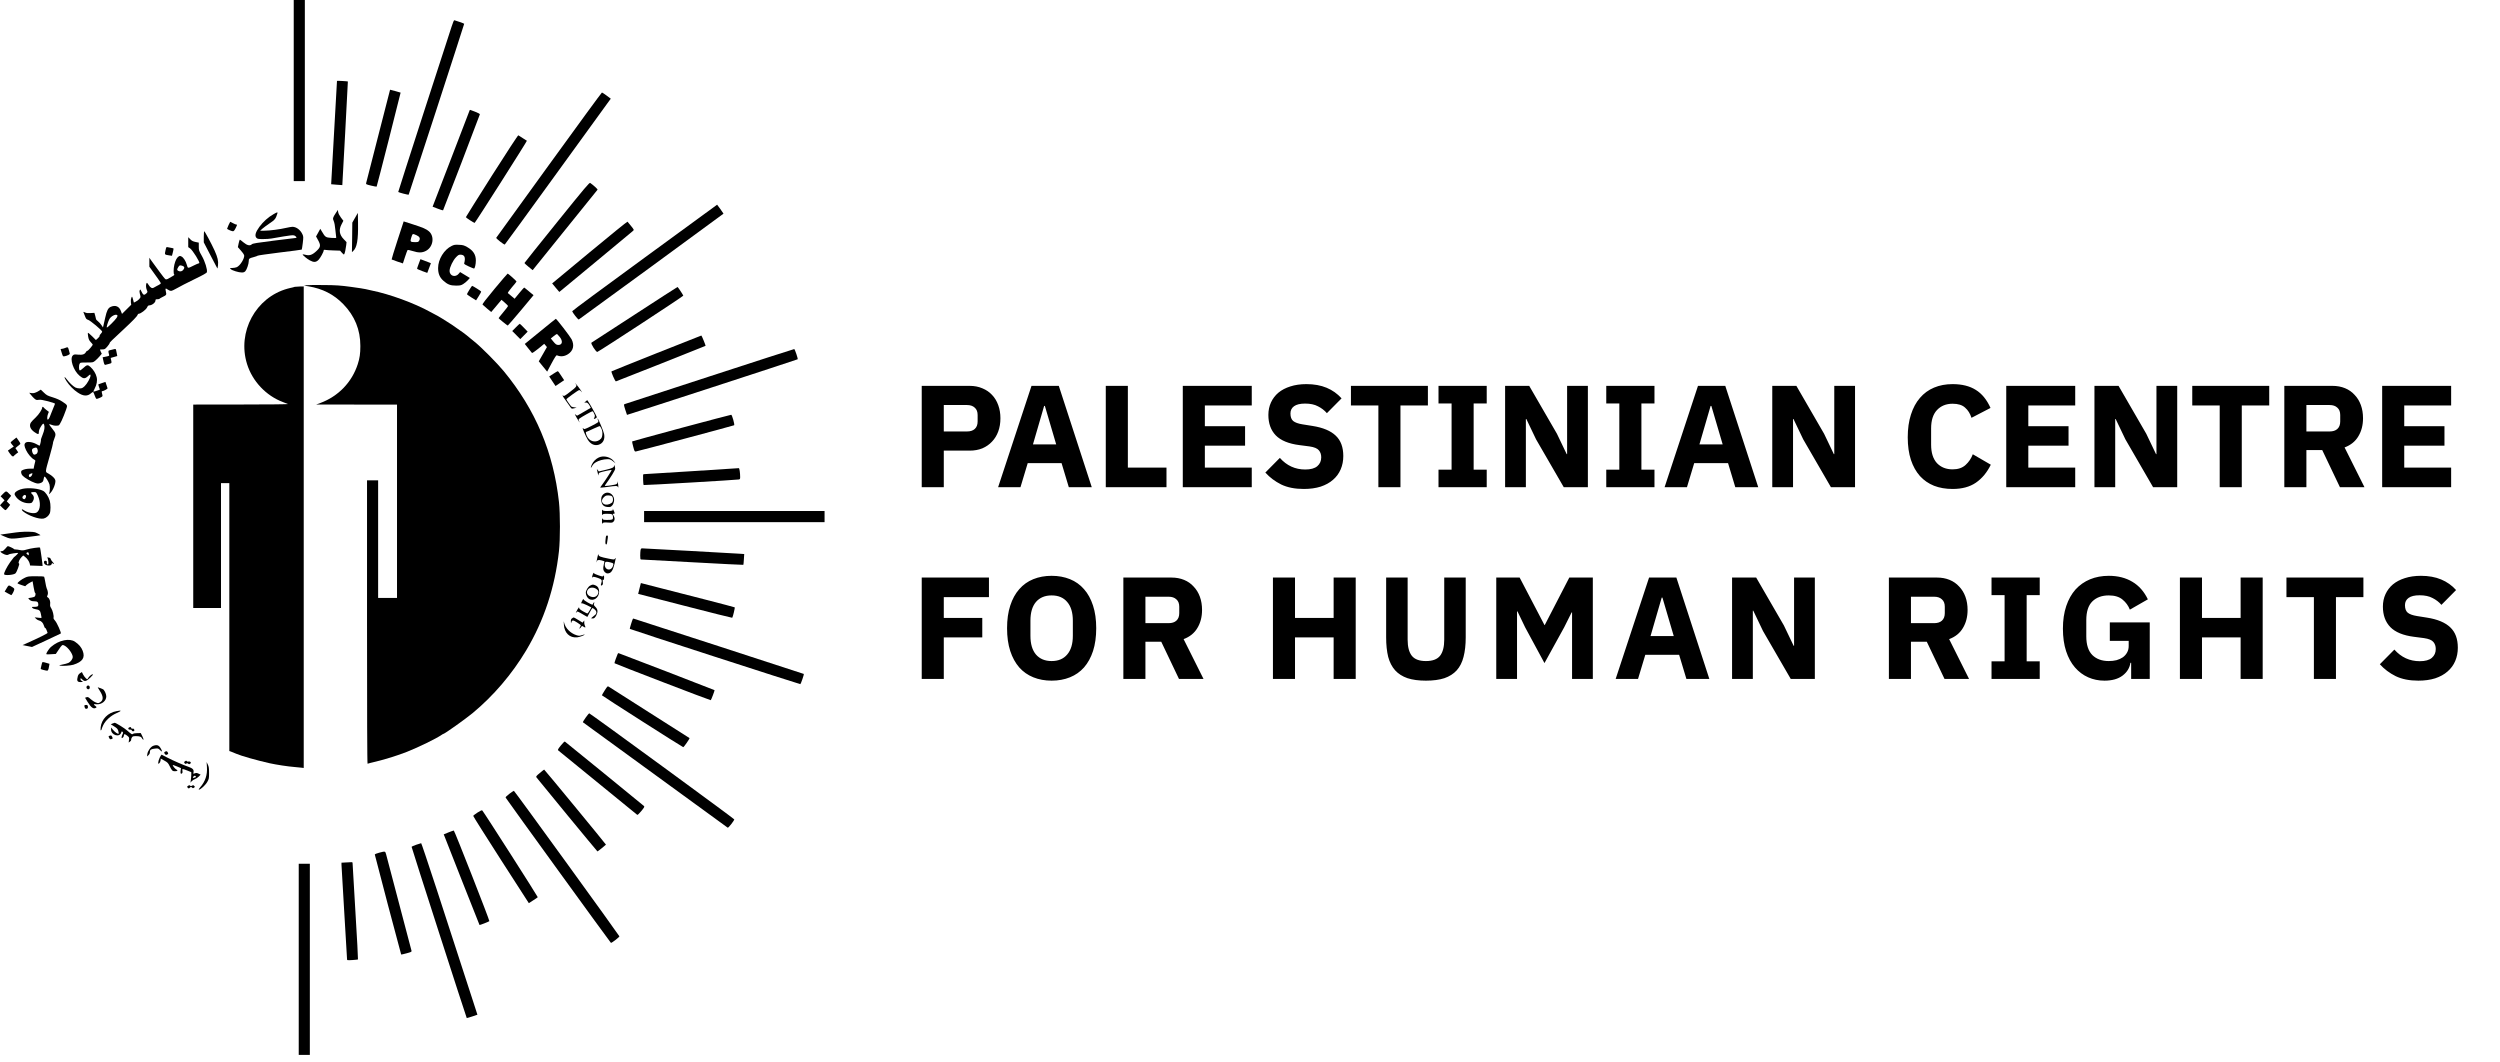 <svg width="313" height="133" viewBox="0 0 313 133" fill="none" xmlns="http://www.w3.org/2000/svg">
<path d="M36.775 11.338V22.675H37.471H38.166V11.338V5.32037e-05H37.471H36.775V11.338Z" fill="black"/>
<path d="M56.553 3.293C56.414 3.726 54.843 8.568 53.063 14.044C51.291 19.528 49.845 24.021 49.859 24.035C49.942 24.112 51.124 24.419 51.166 24.37C51.207 24.321 58.117 3.063 58.117 2.979C58.117 2.958 57.86 2.853 57.547 2.749C57.228 2.644 56.936 2.546 56.887 2.533C56.838 2.512 56.713 2.791 56.553 3.293Z" fill="black"/>
<path d="M42.191 10.124C42.177 10.159 41.454 23.052 41.461 23.066C41.468 23.073 41.781 23.101 42.163 23.128L42.858 23.177L43.213 16.696C43.407 13.138 43.56 10.214 43.553 10.2C43.532 10.172 42.198 10.096 42.191 10.124Z" fill="black"/>
<path d="M47.356 17.003C46.543 20.184 45.861 22.849 45.84 22.926C45.806 23.066 45.854 23.094 46.466 23.24C46.828 23.324 47.14 23.387 47.154 23.366C47.196 23.317 50.178 11.617 50.157 11.596C50.144 11.582 49.845 11.498 49.483 11.4C49.129 11.31 48.837 11.233 48.837 11.233C48.83 11.233 48.169 13.828 47.356 17.003Z" fill="black"/>
<path d="M68.74 20.631C65.132 25.612 62.156 29.722 62.128 29.77C62.08 29.854 63.095 30.65 63.199 30.615C63.227 30.601 66.028 26.764 69.414 22.082C72.806 17.401 75.782 13.298 76.025 12.963L76.47 12.356L75.949 11.966C75.664 11.756 75.4 11.582 75.365 11.582C75.323 11.582 72.341 15.656 68.74 20.631Z" fill="black"/>
<path d="M58.792 13.828C58.771 13.877 57.791 16.445 56.602 19.535C55.42 22.626 54.384 25.312 54.301 25.515L54.162 25.877L54.794 26.122C55.149 26.261 55.455 26.352 55.476 26.324C55.524 26.268 60.043 14.477 60.078 14.317C60.092 14.261 59.862 14.135 59.487 13.989C58.771 13.71 58.84 13.724 58.792 13.828Z" fill="black"/>
<path d="M61.572 22.012C59.786 24.831 58.326 27.161 58.326 27.189C58.326 27.252 59.327 27.908 59.424 27.908C59.494 27.908 66.008 17.659 65.966 17.624C65.938 17.603 65.021 17.017 64.895 16.94C64.854 16.912 63.443 19.068 61.572 22.012Z" fill="black"/>
<path d="M69.72 27.852C67.489 30.615 65.66 32.903 65.66 32.931C65.66 32.959 65.89 33.175 66.175 33.406L66.689 33.824L67.009 33.426C67.35 33.015 74.719 23.882 74.809 23.756C74.858 23.694 74.378 23.254 73.898 22.905C73.794 22.828 73.293 23.422 69.72 27.852Z" fill="black"/>
<path d="M80.711 32.254C75.719 35.896 71.639 38.91 71.645 38.959C71.659 39.127 72.382 40.047 72.466 39.999C72.695 39.859 90.582 26.777 90.582 26.75C90.582 26.729 90.402 26.47 90.186 26.17L89.783 25.626L80.711 32.254Z" fill="black"/>
<path d="M42.038 26.68C41.656 27.259 41.635 27.349 41.788 27.691C41.871 27.88 41.947 28.298 41.989 28.801C42.031 29.254 42.08 29.666 42.093 29.722C42.121 29.812 42.038 29.819 41.489 29.784C40.773 29.736 40.717 29.694 40.3 28.982L40.098 28.647L39.834 29.129L39.57 29.603L39.772 29.973C40.196 30.719 40.168 30.922 39.605 31.445C39.069 31.94 38.729 32.045 38.173 31.884C38.041 31.85 37.915 31.836 37.895 31.85C37.839 31.912 38.423 32.401 38.784 32.596C39.285 32.868 39.556 32.854 39.876 32.54C40.112 32.296 40.529 31.536 40.529 31.34C40.529 31.27 40.585 31.256 40.724 31.285C40.828 31.312 41.287 31.34 41.746 31.354L42.58 31.382L42.809 31.647C42.997 31.863 43.053 31.898 43.102 31.815C43.178 31.689 43.282 31.215 43.345 30.698L43.386 30.315L43.046 29.959C42.483 29.387 42.392 28.78 42.768 28.075L42.99 27.642L42.684 27.238C42.49 26.973 42.365 26.729 42.337 26.554L42.302 26.282L42.038 26.68Z" fill="black"/>
<path d="M34.273 26.798C33.598 27.175 32.952 27.754 32.479 28.396C31.979 29.08 31.86 29.533 32.118 29.791C32.236 29.91 32.347 29.931 32.931 29.931C33.299 29.931 33.779 29.903 33.988 29.861C36.588 29.408 36.727 29.394 36.942 29.533C37.137 29.666 37.179 29.791 37.039 29.791C36.991 29.798 35.76 29.945 34.3 30.126C32.187 30.391 31.631 30.482 31.534 30.58C31.304 30.81 30.943 30.733 30.484 30.349C30.255 30.154 30.053 30.001 30.025 30.001C30.004 30.001 29.935 30.21 29.879 30.468L29.782 30.943L30.15 31.361C30.359 31.584 30.54 31.85 30.567 31.94C30.658 32.324 30.046 33.308 29.615 33.461C29.483 33.51 29.233 33.552 29.059 33.552C28.753 33.559 28.753 33.559 28.885 33.691C29.066 33.866 29.886 34.117 30.268 34.117C30.491 34.117 30.602 34.075 30.72 33.95C30.894 33.761 31.144 33.036 31.144 32.701C31.144 32.38 31.193 32.338 31.735 32.198C32.006 32.129 32.243 32.038 32.264 32.01C32.285 31.975 33.529 31.801 35.023 31.612C36.525 31.431 37.763 31.27 37.776 31.25C37.797 31.229 37.853 30.859 37.908 30.426C37.992 29.694 37.992 29.624 37.874 29.352C37.623 28.787 37.102 28.396 36.608 28.396C36.49 28.396 36.143 28.459 35.83 28.529C35.079 28.71 33.737 28.884 33.091 28.884H32.569L32.848 28.633C33.001 28.501 33.411 28.194 33.765 27.956C34.419 27.524 34.53 27.377 34.725 26.735C34.78 26.533 34.731 26.54 34.273 26.798Z" fill="black"/>
<path d="M44.673 26.882C44.596 27.008 44.443 27.28 44.325 27.489L44.109 27.873L44.089 29.722L44.061 31.57L44.207 31.438C44.693 30.998 44.86 30.056 44.825 27.929L44.805 26.659L44.673 26.882Z" fill="black"/>
<path d="M49.768 30.084C49.344 31.389 49.011 32.471 49.031 32.484C49.045 32.498 49.372 32.617 49.754 32.75L50.443 32.98L50.707 32.17C50.853 31.724 50.999 31.333 51.027 31.305C51.054 31.27 51.333 31.326 51.645 31.424C52.403 31.668 52.848 31.661 53.328 31.41C54.231 30.936 54.44 29.61 53.71 28.968C53.376 28.675 52.98 28.501 51.694 28.089L50.54 27.719L49.768 30.084ZM52.146 29.45C52.535 29.624 52.646 29.84 52.48 30.133C52.382 30.301 52.334 30.315 51.944 30.315C51.381 30.315 51.326 30.252 51.478 29.777C51.666 29.212 51.631 29.226 52.146 29.45Z" fill="black"/>
<path d="M73.822 31.591L69.129 35.484L69.574 36.022L70.026 36.552L70.555 36.119C70.847 35.875 72.897 34.18 75.115 32.345C77.333 30.51 79.203 28.954 79.272 28.891C79.39 28.773 79.376 28.752 79.001 28.284C78.785 28.019 78.591 27.782 78.563 27.754C78.535 27.726 76.401 29.45 73.822 31.591Z" fill="black"/>
<path d="M28.614 28.18C28.517 28.403 28.433 28.612 28.433 28.633C28.433 28.703 29.003 28.954 29.163 28.954C29.267 28.954 29.358 28.849 29.497 28.57C29.712 28.124 29.712 28.117 29.587 28.117C29.538 28.117 29.351 28.04 29.17 27.942C28.989 27.845 28.836 27.768 28.822 27.768C28.808 27.768 28.718 27.95 28.614 28.18Z" fill="black"/>
<path d="M25.513 29.645V30.343L26.354 31.968C26.82 32.861 27.209 33.608 27.216 33.615C27.23 33.629 27.265 33.454 27.293 33.231C27.355 32.687 27.258 32.24 26.869 31.375C26.466 30.496 25.645 28.954 25.569 28.954C25.541 28.954 25.513 29.268 25.513 29.645Z" fill="black"/>
<path d="M23.567 30.315V30.943L23.803 31.103C24.116 31.319 25.075 32.854 24.943 32.938C24.895 32.973 24.832 33.001 24.797 33.001C24.769 33.001 24.526 33.105 24.262 33.238C23.49 33.622 23.525 33.629 23.393 33.161C23.254 32.673 22.969 32.233 22.712 32.108C22.545 32.024 22.489 32.031 22.35 32.122C22.135 32.261 21.947 32.638 21.829 33.14C21.711 33.643 21.704 34.34 21.822 34.382C21.898 34.41 21.718 34.529 21.002 34.926C20.89 34.982 20.793 34.996 20.716 34.954C20.647 34.919 20.32 34.508 19.98 34.04C19.639 33.573 19.277 33.078 19.173 32.938C19.069 32.798 18.916 32.589 18.84 32.478L18.7 32.268V32.826V33.392L19.18 34.061C20.244 35.54 20.195 35.457 20.049 35.568C19.973 35.624 19.792 35.729 19.639 35.799C19.486 35.875 19.312 35.973 19.25 36.015C19.055 36.147 18.819 36.022 18.61 35.673C18.45 35.415 18.395 35.366 18.346 35.45C18.249 35.638 18.262 36.022 18.381 36.301C18.492 36.559 18.492 36.566 18.325 36.733C18.061 36.999 17.922 36.95 17.734 36.545C17.574 36.21 17.56 36.196 17.498 36.336C17.449 36.44 17.456 36.58 17.505 36.761C17.553 36.908 17.588 37.089 17.588 37.166C17.588 37.327 17.303 37.613 16.983 37.773L16.761 37.885L16.684 37.592C16.552 37.082 16.538 37.061 16.441 37.292C16.386 37.417 16.365 37.633 16.386 37.829L16.427 38.157L15.85 38.729L15.273 39.301L15.134 38.938C14.926 38.359 14.46 38.164 13.883 38.408C13.535 38.554 13.375 38.868 13.174 39.775C13.076 40.215 12.972 40.661 12.944 40.78L12.889 40.989L12.694 40.696C12.583 40.536 12.395 40.32 12.263 40.222C12.131 40.124 12.027 40.006 12.027 39.971C12.027 39.929 11.978 39.733 11.922 39.531L11.818 39.168L11.338 39.196C10.991 39.217 10.789 39.196 10.636 39.113C10.428 39.015 10.421 39.015 10.463 39.127C10.49 39.189 10.574 39.413 10.65 39.608C10.768 39.915 10.831 39.985 11.026 40.041C11.297 40.117 12.791 41.366 12.791 41.52C12.791 41.575 12.715 41.701 12.618 41.792C12.52 41.882 12.458 42.001 12.472 42.043C12.492 42.092 12.395 42.231 12.256 42.35L12.006 42.573L11.533 42.099C11.269 41.841 11.033 41.645 11.012 41.673C10.984 41.701 10.998 41.917 11.04 42.154C11.102 42.489 11.172 42.636 11.366 42.838C11.498 42.978 11.61 43.11 11.61 43.145C11.61 43.25 11.012 43.948 10.942 43.92C10.9 43.906 10.824 43.968 10.775 44.052C10.616 44.359 10.344 44.457 9.774 44.401C9.309 44.359 9.253 44.366 9.114 44.506C8.697 44.924 9.197 46.417 9.976 47.059C10.421 47.429 10.629 47.443 10.97 47.136C11.29 46.843 11.332 46.829 11.332 47.031C11.332 47.297 10.9 48.064 10.595 48.35C10.33 48.594 10.247 48.629 9.976 48.629C9.802 48.629 9.559 48.58 9.441 48.517C9.149 48.364 8.669 47.91 8.363 47.492C8.022 47.024 7.981 47.206 8.314 47.708C8.683 48.266 9.204 48.803 9.74 49.152C10.435 49.62 10.97 49.641 11.422 49.215C11.533 49.111 11.644 49.062 11.672 49.09C11.707 49.124 11.79 49.32 11.86 49.529C11.929 49.731 12.027 49.92 12.075 49.934C12.117 49.955 12.319 49.892 12.513 49.801C12.812 49.662 12.861 49.62 12.826 49.48C12.805 49.397 12.771 49.25 12.75 49.152C12.722 49.041 12.736 48.978 12.784 48.978C12.958 48.978 13.493 48.685 13.466 48.608C13.452 48.559 13.382 48.364 13.32 48.169L13.201 47.813L12.771 47.959C12.534 48.043 12.326 48.113 12.312 48.12C12.298 48.127 12.339 48.28 12.395 48.455L12.506 48.776L12.284 48.866C12.013 48.978 11.679 49.062 11.679 49.02C11.679 48.999 11.756 48.838 11.846 48.664C12.11 48.169 12.207 47.652 12.103 47.22C12.006 46.78 11.7 46.285 11.325 45.943C10.984 45.636 10.88 45.657 10.407 46.096C10.226 46.264 10.038 46.397 9.99 46.376C9.872 46.341 9.851 45.769 9.962 45.559C10.045 45.392 10.066 45.385 10.845 45.385C11.644 45.385 11.644 45.385 11.922 45.162C12.075 45.036 12.326 44.785 12.472 44.61L12.743 44.289L12.624 44.052C12.562 43.92 12.513 43.794 12.513 43.78C12.513 43.759 12.652 43.745 12.819 43.745C13.104 43.745 13.153 43.717 13.431 43.396C13.598 43.201 13.73 43.006 13.73 42.95C13.73 42.866 14.001 42.601 15.537 41.178C16.601 40.187 17.178 39.594 17.213 39.441C17.241 39.35 17.31 39.28 17.38 39.28C17.609 39.28 18.283 38.771 18.409 38.499C18.492 38.31 18.568 38.233 18.686 38.233C19.02 38.233 19.465 37.885 19.465 37.627C19.465 37.487 19.5 37.466 19.701 37.466C19.834 37.466 19.959 37.438 19.98 37.403C20 37.368 20.153 37.278 20.313 37.201C20.835 36.95 20.863 36.915 20.779 36.566C20.675 36.092 20.709 36.036 20.988 36.245C21.12 36.343 21.307 36.419 21.405 36.419C21.509 36.419 21.836 36.273 22.149 36.085C22.454 35.903 23.421 35.408 24.283 34.989C25.465 34.417 25.868 34.187 25.903 34.075C25.986 33.768 25.666 32.729 25.27 32.038C24.908 31.396 24.888 31.34 24.888 30.873V30.378L24.477 30.294C24.158 30.224 24.012 30.154 23.817 29.952L23.567 29.694V30.315ZM22.99 33.357C23.115 33.468 23.101 33.58 22.934 33.796C22.781 33.992 22.545 34.033 22.308 33.908C22.142 33.81 22.142 33.733 22.322 33.44C22.454 33.224 22.503 33.203 22.684 33.238C22.802 33.259 22.934 33.315 22.99 33.357ZM14.703 39.489C14.731 39.531 14.682 39.664 14.606 39.789C14.411 40.096 13.431 41.066 13.375 41.003C13.32 40.947 13.493 40.355 13.681 39.978C13.883 39.573 14.557 39.245 14.703 39.489Z" fill="black"/>
<path d="M56.553 30.789C55.601 31.243 54.85 32.464 54.85 33.559C54.85 34.25 55.045 34.724 55.483 35.122C56.032 35.617 56.38 35.757 57.075 35.757C57.589 35.757 57.707 35.736 57.985 35.568C58.159 35.464 58.423 35.247 58.562 35.094L58.827 34.801L58.215 34.431L57.603 34.061L57.464 34.236C57.026 34.801 56.261 34.564 56.289 33.873C56.303 33.454 56.713 32.603 57.089 32.212C57.332 31.954 57.443 31.884 57.624 31.884C58.173 31.884 58.319 32.219 58.111 32.987C58.09 33.05 58.291 33.182 58.674 33.35C59 33.496 59.299 33.622 59.341 33.622C59.452 33.629 59.577 33.084 59.577 32.603C59.57 31.863 59.244 31.361 58.472 30.922C58.076 30.705 57.951 30.671 57.464 30.65C56.984 30.622 56.852 30.643 56.553 30.789Z" fill="black"/>
<path d="M20.73 31.305C20.605 31.926 20.55 31.87 21.28 31.989L21.53 32.024L21.641 31.591C21.704 31.354 21.738 31.138 21.725 31.11C21.704 31.089 21.558 31.047 21.398 31.026C21.231 30.998 21.036 30.963 20.96 30.943C20.835 30.901 20.807 30.95 20.73 31.305Z" fill="black"/>
<path d="M52.417 33.043C52.292 33.364 52.201 33.65 52.222 33.664C52.264 33.712 53.48 34.187 53.494 34.166C53.515 34.145 53.946 32.994 53.946 32.966C53.946 32.952 53.863 32.91 53.759 32.875C53.647 32.833 53.355 32.722 53.105 32.624L52.639 32.45L52.417 33.043Z" fill="black"/>
<path d="M61.927 36.154C60.794 37.522 60.37 38.073 60.418 38.136C60.453 38.178 60.717 38.408 60.995 38.645L61.503 39.064L62.149 38.296L62.789 37.536L63.199 37.892C63.422 38.087 63.609 38.275 63.609 38.31C63.609 38.352 63.345 38.701 63.018 39.085C62.691 39.475 62.427 39.81 62.427 39.831C62.434 39.887 63.512 40.759 63.574 40.759C63.602 40.759 64.339 39.901 65.215 38.861L66.8 36.957L66.23 36.482C65.917 36.217 65.646 36.001 65.625 36.001C65.604 36.001 65.326 36.315 65.007 36.699L64.43 37.403L64.04 37.075C63.818 36.894 63.616 36.719 63.581 36.692C63.547 36.664 63.776 36.343 64.082 35.98C64.395 35.624 64.652 35.296 64.666 35.254C64.687 35.191 63.644 34.257 63.554 34.257C63.526 34.257 62.796 35.115 61.927 36.154Z" fill="black"/>
<path d="M38.374 35.708L38.061 35.757L38.617 35.847C40.39 36.141 41.781 36.852 42.976 38.073C44.415 39.559 45.117 41.276 45.117 43.32C45.117 44.282 45.034 44.841 44.791 45.594C44.061 47.855 42.364 49.613 40.119 50.45L39.591 50.645L44.652 50.652H49.706V62.757V74.862H48.524H47.342V67.502V60.141H46.647H45.952V77.904C45.952 89.277 45.972 95.647 46.021 95.619C46.056 95.598 46.536 95.472 47.078 95.347C48.322 95.046 49.74 94.6 50.957 94.126C52.431 93.539 54.621 92.472 55.281 92.011C55.378 91.942 55.483 91.886 55.504 91.886C55.656 91.886 58.242 90.044 59.16 89.29C61.788 87.114 64.103 84.4 65.883 81.421C68.121 77.66 69.477 73.551 69.984 68.988C70.144 67.516 70.144 64.348 69.984 62.862C69.296 56.632 67.043 51.287 63.067 46.466C62.233 45.455 60.286 43.494 59.431 42.803C59.341 42.727 59.105 42.538 58.917 42.385C58.722 42.231 58.507 42.05 58.43 41.98C58.305 41.861 57.971 41.624 56.553 40.641C56.122 40.341 54.614 39.42 54.551 39.42C54.537 39.42 54.224 39.259 53.87 39.057C51.875 37.955 48.76 36.81 46.473 36.357C46.244 36.308 45.938 36.238 45.792 36.203C45.646 36.161 44.819 36.036 43.95 35.917C42.594 35.736 42.114 35.701 40.529 35.687C39.514 35.673 38.548 35.687 38.374 35.708Z" fill="black"/>
<path d="M58.764 36.287C58.597 36.552 58.465 36.803 58.465 36.831C58.465 36.866 58.722 37.054 59.035 37.25L59.605 37.605L59.939 37.075C60.127 36.789 60.259 36.524 60.238 36.496C60.189 36.413 59.188 35.791 59.119 35.791C59.084 35.791 58.924 36.015 58.764 36.287Z" fill="black"/>
<path d="M36.914 35.91C36.817 35.924 36.407 36.029 36.004 36.14C32.007 37.243 29.678 41.562 30.929 45.573C31.596 47.729 33.306 49.543 35.42 50.338C35.691 50.436 35.969 50.548 36.045 50.583C36.129 50.617 33.64 50.645 30.192 50.645L24.193 50.652V63.385V76.118H25.931H27.669V68.304V60.49H28.19H28.711V77.262V94.028L29.045 94.153C29.226 94.223 29.469 94.314 29.58 94.37C30.199 94.642 32.145 95.193 33.751 95.556C34.641 95.751 36.059 95.967 36.88 96.03C37.186 96.058 37.568 96.093 37.735 96.114L38.027 96.149V66.008V35.861L37.561 35.868C37.297 35.875 37.012 35.896 36.914 35.91Z" fill="black"/>
<path d="M79.459 39.392C76.533 41.289 74.1 42.866 74.051 42.901C73.912 42.985 74.635 44.115 74.788 44.059C75.101 43.941 85.577 37.082 85.549 37.013C85.487 36.852 84.875 35.931 84.826 35.931C84.798 35.931 82.386 37.487 79.459 39.392Z" fill="black"/>
<path d="M67.628 41.492L65.702 43.062L66.126 43.599C66.362 43.892 66.578 44.157 66.606 44.192C66.633 44.227 66.995 43.982 67.398 43.654L68.135 43.047L68.309 43.25L68.476 43.452L67.968 44.345L67.454 45.238L67.975 45.88L68.504 46.529L69.06 45.483C69.484 44.694 69.651 44.45 69.727 44.485C70.186 44.68 70.645 44.638 71.103 44.352C71.778 43.92 71.945 43.236 71.562 42.475C71.382 42.127 69.678 39.908 69.588 39.915C69.567 39.915 68.684 40.627 67.628 41.492ZM70.068 42.175C70.499 42.699 70.415 43.187 69.908 43.187C69.651 43.18 69.567 43.117 69.219 42.692L68.962 42.371L69.324 42.085C69.525 41.924 69.713 41.799 69.741 41.813C69.762 41.82 69.908 41.98 70.068 42.175Z" fill="black"/>
<path d="M64.582 40.989L64.131 41.443L64.638 41.952L65.139 42.455L65.604 41.987L66.063 41.52L65.591 41.031C65.326 40.759 65.097 40.536 65.076 40.536C65.048 40.536 64.826 40.738 64.582 40.989Z" fill="black"/>
<path d="M82.178 44.234C79.105 45.462 76.575 46.473 76.561 46.494C76.491 46.564 77.012 47.757 77.11 47.75C77.193 47.736 88.295 43.341 88.337 43.299C88.372 43.271 87.85 42.001 87.809 42.008C87.788 42.008 85.25 43.013 82.178 44.234Z" fill="black"/>
<path d="M8.141 43.571C8.016 43.627 7.828 43.675 7.737 43.675C7.626 43.675 7.578 43.71 7.598 43.759C7.612 43.808 7.682 44.031 7.751 44.248C7.877 44.631 7.883 44.645 8.092 44.603C8.412 44.547 8.773 44.366 8.739 44.275C8.725 44.234 8.669 44.031 8.62 43.829C8.516 43.438 8.495 43.424 8.141 43.571Z" fill="black"/>
<path d="M14.147 43.752C14.036 43.78 13.848 43.829 13.744 43.85C13.542 43.892 13.528 43.961 13.667 44.45C13.695 44.541 13.612 44.582 13.278 44.645L12.854 44.729L12.896 44.952C13.021 45.573 13.076 45.706 13.195 45.678C13.257 45.657 13.459 45.608 13.646 45.559C13.994 45.468 14.001 45.455 13.911 45.064L13.855 44.813L14.272 44.694L14.682 44.575L14.641 44.352C14.613 44.227 14.571 44.024 14.55 43.899C14.508 43.661 14.481 43.654 14.147 43.752Z" fill="black"/>
<path d="M88.845 47.122C83.054 49.006 78.257 50.575 78.194 50.596C78.09 50.638 78.097 50.701 78.278 51.28C78.389 51.636 78.486 51.929 78.5 51.943C78.528 51.964 99.815 45.036 99.87 44.98C99.926 44.924 99.523 43.724 99.439 43.703C99.404 43.696 94.635 45.231 88.845 47.122Z" fill="black"/>
<path d="M69.261 46.808L68.761 47.136L69.157 47.736L69.553 48.329L70.088 47.966L70.631 47.603L70.262 47.038C70.068 46.724 69.873 46.466 69.831 46.473C69.797 46.473 69.539 46.627 69.261 46.808Z" fill="black"/>
<path d="M72.077 48.085C72.285 48.294 72.167 48.462 71.395 49.041C70.652 49.613 70.631 49.62 70.464 49.515C70.318 49.417 70.54 49.759 71.465 51.043C71.562 51.176 71.597 51.183 71.882 51.12L72.195 51.043L71.917 51.001C71.764 50.98 71.597 50.938 71.548 50.91C71.465 50.855 70.909 50.066 70.909 49.996C70.909 49.913 72.397 48.838 72.515 48.838C72.584 48.838 72.689 48.908 72.744 48.992C72.807 49.075 72.855 49.124 72.855 49.096C72.855 49.02 72.098 48.001 72.042 48.001C72.014 48.001 72.028 48.036 72.077 48.085Z" fill="black"/>
<path d="M4.901 48.915C4.463 49.187 4.213 49.264 3.935 49.215L3.657 49.173L3.886 49.452C4.004 49.613 4.206 49.822 4.324 49.92C4.512 50.08 4.581 50.101 4.846 50.059C5.075 50.025 5.367 50.073 6.014 50.241C6.493 50.366 6.883 50.499 6.883 50.541C6.883 50.583 6.813 50.757 6.737 50.931C6.66 51.106 6.5 51.49 6.389 51.797C6.187 52.348 6.083 52.536 5.972 52.536C5.875 52.536 5.902 52.09 6.014 51.818L6.118 51.566L5.819 51.336C5.659 51.211 5.499 51.071 5.471 51.022C5.402 50.91 5.284 50.904 5.284 51.015C5.284 51.252 4.88 51.873 4.463 52.271C4.206 52.508 3.942 52.787 3.879 52.885C3.608 53.276 3.789 53.757 4.352 54.127C4.79 54.42 4.866 54.413 4.866 54.085C4.866 53.911 4.943 53.694 5.096 53.443C5.346 53.017 5.457 52.948 5.527 53.171C5.624 53.478 5.569 53.855 5.332 54.441C5.2 54.769 5.103 55.055 5.124 55.076C5.158 55.111 5.019 55.732 4.964 55.801C4.957 55.815 4.783 55.732 4.574 55.613C4.081 55.334 3.407 55.243 3.198 55.431C3.003 55.606 3.024 55.843 3.261 56.352C3.483 56.827 3.949 57.371 4.262 57.532C4.408 57.608 4.449 57.671 4.415 57.755C4.387 57.818 4.331 58.055 4.289 58.271L4.213 58.676H3.761C3.344 58.676 2.948 58.767 2.732 58.906C2.579 59.004 2.628 59.346 2.837 59.562C3.08 59.827 3.893 60.294 4.373 60.455C4.679 60.553 4.79 60.56 5.006 60.497C5.332 60.399 5.423 60.288 5.471 59.932C5.492 59.771 5.541 59.66 5.589 59.673C5.722 59.715 6.111 60.35 6.194 60.65C6.271 60.95 6.25 61.529 6.153 61.781C6.097 61.906 6.111 61.906 6.271 61.76C6.639 61.418 7.015 60.476 6.924 60.113C6.869 59.883 6.542 59.569 6.083 59.304C5.631 59.046 5.617 59.255 6.229 57.078C6.472 56.22 6.653 55.494 6.639 55.466C6.618 55.438 6.688 55.222 6.778 54.985C7.035 54.357 7.015 54.252 6.535 53.659C6.299 53.38 6.132 53.129 6.146 53.108C6.166 53.094 6.306 53.129 6.465 53.192C6.75 53.304 7.077 53.331 7.341 53.262C7.487 53.22 7.884 52.383 8.28 51.266C8.468 50.722 8.474 50.729 7.793 50.276C7.487 50.073 7.098 49.899 6.604 49.745C5.944 49.543 5.84 49.487 5.492 49.152L5.11 48.783L4.901 48.915ZM4.658 56.157C4.783 56.408 4.741 56.708 4.554 56.834C4.31 56.994 4.15 56.932 4.053 56.632C3.949 56.318 3.991 56.192 4.227 56.101C4.505 56.004 4.574 56.011 4.658 56.157ZM4.011 59.457C3.893 59.75 3.615 59.82 3.615 59.562C3.615 59.436 3.671 59.367 3.81 59.318C4.095 59.206 4.109 59.22 4.011 59.457Z" fill="black"/>
<path d="M73.307 50.276C73.126 50.422 73.12 50.443 73.252 50.408C73.467 50.345 73.634 50.457 73.815 50.778L73.968 51.057L73.154 51.531C72.702 51.79 72.306 52.013 72.278 52.034C72.244 52.048 72.146 51.992 72.049 51.901C71.924 51.783 71.952 51.873 72.188 52.285C72.522 52.864 72.647 53.045 72.501 52.718C72.417 52.536 72.424 52.508 72.556 52.397C72.765 52.229 74.079 51.489 74.169 51.489C74.246 51.489 74.336 51.636 74.447 51.929C74.496 52.048 74.482 52.152 74.419 52.285C74.308 52.494 74.315 52.494 74.559 52.383C74.684 52.327 74.732 52.264 74.704 52.173C74.67 52.02 73.808 50.485 73.634 50.255L73.516 50.094L73.307 50.276Z" fill="black"/>
<path d="M85.32 53.569C81.948 54.483 79.168 55.243 79.147 55.264C79.126 55.285 79.181 55.585 79.279 55.927C79.432 56.499 79.453 56.548 79.606 56.527C79.849 56.499 91.862 53.29 91.917 53.241C92.001 53.164 91.66 51.943 91.549 51.929C91.493 51.929 88.692 52.662 85.32 53.569Z" fill="black"/>
<path d="M74.83 52.501C74.85 52.557 74.885 52.648 74.906 52.69C74.927 52.738 74.913 52.815 74.885 52.857C74.83 52.948 73.314 53.722 73.189 53.722C73.147 53.722 73.05 53.666 72.98 53.604C72.834 53.471 73.321 54.622 73.592 55.055C73.94 55.606 74.426 55.836 74.941 55.683C75.497 55.515 75.761 55.013 75.636 54.343C75.573 54.001 74.899 52.397 74.823 52.397C74.802 52.397 74.809 52.445 74.83 52.501ZM75.295 53.666C75.483 54.036 75.455 54.685 75.247 54.915C74.774 55.438 73.975 55.376 73.585 54.783C73.397 54.497 73.279 54.071 73.397 54.071C73.432 54.071 73.822 53.904 74.253 53.694C74.691 53.492 75.066 53.331 75.101 53.352C75.129 53.366 75.219 53.513 75.295 53.666Z" fill="black"/>
<path d="M1.703 55.055C1.515 55.201 1.348 55.348 1.334 55.383C1.328 55.418 1.411 55.55 1.522 55.676L1.724 55.906L1.362 56.15C1.168 56.283 1.001 56.401 0.994 56.408C0.98 56.415 1.091 56.583 1.23 56.778C1.376 56.994 1.529 57.141 1.606 57.141C1.682 57.141 1.738 57.12 1.738 57.085C1.738 57.057 1.863 56.946 2.009 56.834L2.28 56.632L2.106 56.366L1.932 56.101L2.162 55.906C2.287 55.801 2.433 55.676 2.495 55.634C2.586 55.564 2.565 55.501 2.329 55.159C2.183 54.943 2.057 54.769 2.057 54.776C2.051 54.776 1.898 54.901 1.703 55.055Z" fill="black"/>
<path d="M74.976 57.273C74.614 57.434 74.26 57.79 74.1 58.153C73.94 58.494 73.933 58.725 74.086 58.432C74.267 58.09 74.44 57.929 74.885 57.734C75.323 57.538 76.025 57.434 76.359 57.518C76.456 57.538 76.658 57.664 76.797 57.79L77.061 58.013L76.88 57.769C76.47 57.218 75.594 56.987 74.976 57.273Z" fill="black"/>
<path d="M76.894 58.264C76.88 58.522 76.7 58.62 75.838 58.822L74.976 59.025L74.85 58.871L74.725 58.718L74.76 58.892C74.788 58.983 74.83 59.185 74.864 59.339C74.913 59.569 74.927 59.583 74.934 59.422C74.941 59.297 74.99 59.206 75.101 59.164C75.302 59.073 76.547 58.801 76.588 58.836C76.616 58.871 75.733 60.232 75.386 60.692C75.254 60.859 75.149 61.02 75.149 61.041C75.149 61.069 75.532 61.034 76.004 60.971C77.172 60.804 77.297 60.804 77.374 60.992C77.423 61.104 77.43 61.027 77.402 60.734C77.353 60.308 77.305 60.134 77.305 60.413C77.305 60.504 77.242 60.587 77.151 60.629C76.985 60.699 76.102 60.839 75.838 60.839C75.706 60.839 75.699 60.825 75.782 60.706C76.456 59.785 77.026 58.85 77.019 58.69C77.013 58.466 76.901 58.104 76.894 58.264Z" fill="black"/>
<path d="M86.55 58.997C83.318 59.199 80.635 59.367 80.586 59.367C80.509 59.373 80.496 59.513 80.516 60.029C80.523 60.392 80.558 60.706 80.579 60.727C80.614 60.769 92.216 60.092 92.515 60.029C92.64 60.001 92.668 59.953 92.668 59.729C92.668 59.206 92.578 58.606 92.501 58.613C92.46 58.62 89.783 58.787 86.55 58.997Z" fill="black"/>
<path d="M2.857 61.194C2.426 61.278 1.981 61.508 1.877 61.704C1.801 61.85 1.807 61.906 1.947 62.122C2.252 62.625 2.941 63.002 3.545 63.002C3.942 63.002 3.97 62.987 4.102 62.771C4.31 62.436 4.282 62.122 4.032 61.885C3.796 61.669 3.851 61.606 4.282 61.606C4.512 61.606 4.54 61.627 4.734 62.046C5.124 62.883 5.068 63.853 4.609 64.153C4.289 64.369 3.42 64.201 2.906 63.825C2.69 63.671 2.67 63.846 2.885 64.02C3.566 64.571 4.873 65.032 5.443 64.927C5.756 64.871 6.104 64.578 6.229 64.278C6.354 63.985 6.354 63.113 6.229 62.694C6.069 62.157 5.701 61.613 5.395 61.453C4.832 61.16 3.636 61.041 2.857 61.194ZM3.247 62.067C3.309 62.227 3.149 62.527 3.01 62.499C2.802 62.457 2.739 62.255 2.878 62.101C3.038 61.927 3.184 61.913 3.247 62.067Z" fill="black"/>
<path d="M0.396 61.808L0.076 62.136L0.327 62.388L0.57 62.639L0.285 62.946L0 63.26L0.313 63.581C0.48 63.762 0.66 63.888 0.709 63.867C0.758 63.853 0.904 63.692 1.036 63.518L1.272 63.204L1.064 62.987L0.848 62.771L1.119 62.422L1.397 62.074L1.168 61.836C0.786 61.439 0.758 61.439 0.396 61.808Z" fill="black"/>
<path d="M75.573 61.857C75.302 62.081 75.212 62.402 75.302 62.813C75.393 63.246 75.615 63.434 76.067 63.476C76.407 63.497 76.449 63.483 76.637 63.295C76.873 63.043 76.957 62.562 76.818 62.234C76.595 61.69 75.984 61.508 75.573 61.857ZM76.623 62.143C76.762 62.269 76.79 62.653 76.679 62.855C76.644 62.925 76.484 63.036 76.317 63.106C75.566 63.406 75.052 62.806 75.594 62.262C75.796 62.06 75.879 62.025 76.164 62.025C76.373 62.025 76.54 62.067 76.623 62.143Z" fill="black"/>
<path d="M76.72 63.776C76.804 63.915 76.588 63.978 76.039 63.978C75.601 63.978 75.49 63.957 75.434 63.853C75.379 63.762 75.365 63.832 75.365 64.153C75.365 64.474 75.379 64.543 75.434 64.446C75.49 64.348 75.601 64.327 76.053 64.327C76.665 64.327 76.748 64.39 76.748 64.802C76.748 65.06 76.665 65.094 76.011 65.094C75.538 65.094 75.49 65.081 75.427 64.934C75.386 64.822 75.365 64.892 75.365 65.234C75.372 65.485 75.386 65.639 75.406 65.583C75.476 65.409 75.566 65.388 76.123 65.422C76.609 65.457 76.672 65.45 76.811 65.311C76.992 65.129 76.998 64.85 76.818 64.55C76.679 64.327 76.679 64.327 76.818 64.327C76.894 64.327 76.957 64.299 76.957 64.264C76.957 64.167 76.748 63.699 76.707 63.699C76.686 63.699 76.692 63.734 76.72 63.776Z" fill="black"/>
<path d="M80.641 64.676V65.374H91.938H103.235V64.676V63.978H91.938H80.641V64.676Z" fill="black"/>
<path d="M2.468 66.609C2.315 66.615 1.703 66.699 1.112 66.783L0.035 66.936L0.473 67.132C1.314 67.508 1.321 67.508 3.267 67.257C4.241 67.139 5.047 67.027 5.061 67.013C5.096 66.985 4.637 66.727 4.387 66.643C4.171 66.567 3.17 66.546 2.468 66.609Z" fill="black"/>
<path d="M75.817 67.536C75.768 68.011 75.789 68.164 75.914 68.164C75.977 68.164 76.019 67.983 76.088 67.411C76.13 67.083 76.123 67.048 75.998 67.048C75.879 67.048 75.859 67.111 75.817 67.536Z" fill="black"/>
<path d="M0.674 68.688C0.501 68.89 0.355 69.002 0.25 69.002C-0.035 69.002 -0.007 69.092 0.327 69.295C0.667 69.49 0.959 69.546 1.085 69.42C1.161 69.343 2.218 69.183 2.273 69.239C2.301 69.267 1.926 69.643 1.738 69.769C1.71 69.79 1.509 70.055 1.286 70.362C0.848 70.983 0.459 71.757 0.515 71.904C0.584 72.078 1.724 71.988 1.933 71.785C2.009 71.723 2.155 71.423 2.259 71.129C2.419 70.697 2.44 70.585 2.364 70.537C2.239 70.46 2.44 69.999 2.711 69.734L2.906 69.546L3.121 69.706C3.4 69.909 3.671 70.306 3.726 70.585L3.768 70.802L4.547 70.829C4.971 70.85 5.325 70.864 5.332 70.857C5.36 70.837 5.054 68.611 5.012 68.562C4.943 68.492 3.872 68.639 3.323 68.806C2.927 68.925 2.802 68.932 2.503 68.869C2.308 68.827 2.058 68.792 1.947 68.792C1.828 68.792 1.738 68.764 1.738 68.73C1.738 68.681 1.092 68.374 0.98 68.374C0.952 68.374 0.813 68.513 0.674 68.688ZM3.587 69.239C3.608 69.295 3.615 69.392 3.601 69.455C3.58 69.553 3.559 69.546 3.42 69.413C3.288 69.295 3.274 69.253 3.351 69.204C3.483 69.12 3.546 69.127 3.587 69.239Z" fill="black"/>
<path d="M80.197 68.869C80.176 68.988 80.155 69.302 80.155 69.567C80.155 69.951 80.176 70.048 80.259 70.048C80.315 70.048 83.214 70.209 86.704 70.397C90.186 70.592 93.051 70.732 93.065 70.718C93.085 70.704 93.113 70.39 93.134 70.027L93.176 69.364L92.557 69.323C91.869 69.274 80.621 68.653 80.391 68.653C80.28 68.653 80.231 68.709 80.197 68.869Z" fill="black"/>
<path d="M74.788 69.797C74.719 70.104 74.677 70.369 74.698 70.383C74.719 70.404 74.733 70.369 74.733 70.306C74.733 70.111 74.934 70.062 75.303 70.16C75.497 70.209 75.657 70.257 75.671 70.271C75.685 70.285 75.65 70.467 75.595 70.676C75.539 70.885 75.511 71.15 75.532 71.269C75.588 71.562 75.824 71.792 76.081 71.792C76.505 71.785 76.735 71.457 76.957 70.523C77.124 69.832 77.124 69.769 76.999 69.944C76.901 70.076 76.888 70.076 76.248 69.951C75.136 69.727 74.955 69.657 74.927 69.434C74.913 69.309 74.865 69.427 74.788 69.797ZM76.387 70.404C76.818 70.509 76.846 70.55 76.749 70.844C76.484 71.653 75.532 71.311 75.748 70.481C75.796 70.306 75.914 70.292 76.387 70.404Z" fill="black"/>
<path d="M5.937 69.825C6.02 69.957 6.097 70.522 6.048 70.613C5.964 70.746 5.825 70.606 5.86 70.425C5.881 70.306 5.853 70.25 5.756 70.216C5.568 70.16 5.464 70.278 5.52 70.495C5.603 70.823 6.389 70.934 6.465 70.627C6.493 70.509 6.528 70.488 6.604 70.537C6.82 70.676 6.82 70.599 6.611 70.383C6.486 70.257 6.375 70.083 6.354 69.999C6.326 69.909 6.27 69.839 6.222 69.839C6.173 69.839 6.076 69.818 6.006 69.79C5.93 69.762 5.902 69.769 5.937 69.825Z" fill="black"/>
<path d="M74.183 72.009C74.135 72.169 74.114 72.316 74.135 72.337C74.155 72.357 74.176 72.337 74.176 72.295C74.176 72.176 74.371 72.19 74.858 72.357C75.337 72.518 75.414 72.636 75.282 73.013C75.177 73.285 75.233 73.39 75.4 73.251C75.483 73.181 75.504 73.09 75.469 72.853C75.434 72.595 75.448 72.553 75.532 72.588C75.615 72.616 75.636 72.56 75.636 72.302C75.636 72.022 75.622 71.995 75.553 72.092C75.469 72.204 75.428 72.204 74.927 72.029C74.628 71.932 74.385 71.82 74.385 71.785C74.385 71.618 74.26 71.757 74.183 72.009Z" fill="black"/>
<path d="M3.135 72.323C2.697 72.518 2.12 72.972 2.204 73.048C2.232 73.076 2.461 73.167 2.704 73.251L3.156 73.397L3.33 73.23C3.434 73.139 3.643 72.999 3.796 72.923L4.081 72.776L4.206 73.502C4.276 73.906 4.359 74.234 4.394 74.234C4.477 74.234 4.463 74.541 4.366 74.667C4.317 74.73 4.123 74.792 3.935 74.82C3.747 74.841 3.573 74.883 3.553 74.897C3.532 74.918 3.608 75.016 3.719 75.106C3.879 75.239 4.011 75.274 4.289 75.281C4.686 75.281 4.797 75.379 4.797 75.72C4.797 75.923 4.686 75.978 4.262 75.978C3.956 75.978 3.949 75.986 4.06 76.111C4.13 76.188 4.31 76.258 4.491 76.278C4.887 76.32 5.054 76.474 5.11 76.837C5.138 76.997 5.172 77.186 5.193 77.262C5.228 77.381 5.193 77.388 4.79 77.339L4.345 77.29L4.505 77.465C4.595 77.562 4.755 77.653 4.853 77.674C5.165 77.737 5.395 77.974 5.492 78.316C5.541 78.49 5.617 78.63 5.659 78.63C5.708 78.63 5.784 78.748 5.833 78.888C5.888 79.034 5.944 79.188 5.958 79.23C5.986 79.299 4.957 79.816 3.268 80.569L2.823 80.765L3.414 80.883L4.004 81.002L5.798 80.172C6.778 79.718 7.599 79.327 7.612 79.314C7.696 79.23 7.119 77.946 6.903 77.723C6.75 77.562 6.681 77.43 6.702 77.346C6.764 77.116 6.597 76.439 6.417 76.16C6.285 75.958 6.25 75.832 6.278 75.658C6.333 75.337 6.208 74.953 6.02 74.82C5.868 74.723 5.861 74.702 5.951 74.52C6.048 74.332 6.007 73.997 5.84 73.641C5.805 73.564 5.729 73.23 5.673 72.888C5.617 72.553 5.548 72.246 5.527 72.211C5.499 72.169 5.068 72.141 4.498 72.148C3.601 72.148 3.476 72.162 3.135 72.323Z" fill="black"/>
<path d="M80.064 73.676L79.897 74.353L85.772 75.867C88.997 76.697 91.66 77.367 91.674 77.346C91.75 77.276 92.035 76.083 91.987 76.041C91.959 76.02 90.311 75.581 88.323 75.072C86.335 74.562 83.7 73.885 82.47 73.572L80.238 72.999L80.064 73.676Z" fill="black"/>
<path d="M73.898 73.313C73.641 73.439 73.342 73.92 73.342 74.213C73.342 74.478 73.523 74.841 73.717 74.967C74.287 75.344 75.01 74.841 75.01 74.074C75.01 73.676 74.858 73.411 74.545 73.285C74.253 73.16 74.19 73.16 73.898 73.313ZM74.649 73.725C74.92 73.892 74.99 74.137 74.844 74.409C74.684 74.702 74.385 74.82 74.044 74.723C73.523 74.576 73.335 74.157 73.62 73.795C73.836 73.523 74.287 73.495 74.649 73.725Z" fill="black"/>
<path d="M0.827 73.662L0.584 74.067L0.98 74.29C1.203 74.416 1.397 74.513 1.411 74.513C1.474 74.513 1.724 74.067 1.773 73.871C1.814 73.711 1.787 73.662 1.529 73.502C1.085 73.223 1.085 73.223 0.827 73.662Z" fill="black"/>
<path d="M72.869 75.253C72.737 75.518 72.73 75.567 72.821 75.532C72.883 75.511 73.168 75.616 73.488 75.769L74.037 76.048L73.829 76.418C73.717 76.613 73.592 76.788 73.558 76.802C73.516 76.816 73.266 76.697 72.994 76.537C72.626 76.32 72.508 76.216 72.508 76.097C72.508 75.985 72.452 76.041 72.299 76.306C72.063 76.718 72.042 76.809 72.202 76.641C72.32 76.523 72.237 76.488 73.231 77.067L73.537 77.241L73.829 76.683C73.989 76.369 74.148 76.118 74.176 76.118C74.211 76.118 74.329 76.202 74.447 76.299C74.725 76.53 74.739 76.823 74.482 77.004C74.385 77.074 74.232 77.192 74.155 77.269L74.002 77.409L74.162 77.43C74.364 77.458 74.496 77.353 74.67 77.018C74.878 76.592 74.844 76.285 74.552 75.992C74.336 75.776 74.315 75.72 74.378 75.581C74.427 75.469 74.427 75.42 74.378 75.42C74.336 75.42 74.287 75.483 74.267 75.56C74.246 75.637 74.204 75.699 74.169 75.699C74.002 75.699 73.12 75.19 73.078 75.064C73.029 74.946 73.001 74.974 72.869 75.253Z" fill="black"/>
<path d="M71.618 77.416C71.5 77.499 71.465 77.583 71.472 77.813C71.479 78.044 71.493 78.072 71.527 77.939C71.618 77.611 71.75 77.611 72.25 77.932C72.508 78.093 72.716 78.253 72.716 78.288C72.716 78.323 72.668 78.434 72.605 78.525C72.542 78.623 72.522 78.7 72.563 78.7C72.598 78.7 72.681 78.616 72.751 78.518C72.862 78.351 72.876 78.344 73.029 78.448C73.293 78.623 73.356 78.588 73.231 78.344C73.168 78.218 73.133 78.023 73.147 77.883C73.175 77.646 73.175 77.646 73.057 77.799L72.939 77.953L72.417 77.632C72.132 77.451 71.868 77.304 71.833 77.304C71.799 77.304 71.701 77.353 71.618 77.416Z" fill="black"/>
<path d="M79.23 77.493C79.154 77.625 78.82 78.713 78.848 78.734C78.924 78.811 100.135 85.676 100.204 85.656C100.274 85.628 100.684 84.414 100.642 84.379C100.614 84.358 79.342 77.444 79.3 77.444C79.279 77.444 79.244 77.465 79.23 77.493Z" fill="black"/>
<path d="M70.596 78.19C70.652 79.244 71.326 79.893 72.264 79.795C72.577 79.767 73.203 79.523 73.203 79.439C73.203 79.425 73.05 79.46 72.855 79.523C72.536 79.621 72.48 79.621 72.146 79.516C71.43 79.286 70.798 78.651 70.638 78.002C70.568 77.702 70.568 77.709 70.596 78.19Z" fill="black"/>
<path d="M8.029 80.165C7.418 80.297 6.903 80.555 6.375 81.002C6.208 81.134 5.874 81.623 5.812 81.804C5.77 81.937 5.798 81.944 6.375 81.909L6.987 81.874L7.306 81.4C7.779 80.695 7.793 80.688 8.071 80.827C8.53 81.058 9.107 81.86 9.107 82.251C9.107 82.509 8.836 82.879 8.565 82.997C8.419 83.06 8.092 83.151 7.821 83.2C7.39 83.276 7.355 83.29 7.536 83.339C7.779 83.409 8.85 83.332 9.177 83.227C10.344 82.858 10.685 82.341 10.351 81.476C10.178 81.03 9.886 80.681 9.392 80.346C9.065 80.116 8.551 80.053 8.029 80.165Z" fill="black"/>
<path d="M77.326 81.888C77.305 81.958 77.194 82.23 77.089 82.502C76.985 82.767 76.922 83.011 76.943 83.039C77.027 83.123 88.935 87.7 88.984 87.665C89.046 87.63 89.491 86.444 89.463 86.409C89.415 86.367 77.492 81.769 77.43 81.769C77.395 81.769 77.353 81.825 77.326 81.888Z" fill="black"/>
<path d="M5.263 83.004C5.242 83.074 5.207 83.22 5.179 83.339C5.159 83.451 5.124 83.604 5.103 83.667C5.068 83.786 5.138 83.814 5.791 83.96C6.007 84.009 6.062 83.918 6.146 83.395L6.194 83.109L5.819 82.997C5.339 82.858 5.298 82.858 5.263 83.004Z" fill="black"/>
<path d="M10.031 84.281C9.885 84.372 9.788 84.497 9.739 84.679C9.587 85.23 9.67 85.397 10.094 85.397C10.372 85.397 10.449 85.3 10.219 85.237C10.136 85.216 10.08 85.139 10.08 85.055C10.08 84.867 10.108 84.874 10.316 85.083C10.601 85.369 10.81 85.314 11.304 84.839C11.63 84.518 11.707 84.421 11.596 84.421C11.457 84.421 11.137 84.7 11.005 84.944C10.928 85.076 10.921 85.076 10.741 84.909C10.636 84.811 10.483 84.602 10.4 84.441L10.254 84.141L10.031 84.281Z" fill="black"/>
<path d="M10.852 85.942C10.762 86.116 10.908 86.332 11.095 86.29C11.297 86.255 11.283 85.858 11.074 85.83C10.984 85.816 10.894 85.858 10.852 85.942Z" fill="black"/>
<path d="M75.713 86.437C75.518 86.744 75.358 87.023 75.358 87.051C75.358 87.107 85.397 93.511 85.543 93.546C85.612 93.56 86.384 92.451 86.328 92.409C86.314 92.402 84.069 90.972 81.337 89.235C78.605 87.497 76.297 86.032 76.22 85.976C76.074 85.886 76.053 85.907 75.713 86.437Z" fill="black"/>
<path d="M12.235 86.06C12.235 86.074 12.36 86.283 12.513 86.521C12.965 87.218 12.965 87.672 12.527 87.93C12.312 88.062 12.284 88.062 11.992 87.944C11.818 87.881 11.533 87.693 11.352 87.532C11.06 87.267 10.998 87.239 10.831 87.295L10.65 87.358L10.956 87.86C11.408 88.607 11.714 88.816 12.027 88.607C12.117 88.544 12.103 88.509 11.943 88.39C11.665 88.188 11.7 88.132 12.082 88.174C12.729 88.23 13.32 87.749 13.306 87.169C13.299 86.856 13.042 86.332 12.868 86.283C12.805 86.262 12.638 86.2 12.499 86.137C12.353 86.074 12.235 86.039 12.235 86.06Z" fill="black"/>
<path d="M10.567 88.342C10.567 88.558 10.664 88.746 10.768 88.746C10.963 88.746 11.04 88.649 11.005 88.446C10.977 88.293 10.928 88.258 10.768 88.258C10.65 88.258 10.567 88.293 10.567 88.342Z" fill="black"/>
<path d="M14.606 89.032C13.528 89.214 12.715 90.037 12.604 91.055C12.576 91.376 12.583 91.474 12.639 91.439C12.687 91.411 12.722 91.349 12.722 91.307C12.722 91.258 12.812 91.035 12.917 90.804C13.195 90.218 13.855 89.611 14.55 89.304C14.849 89.179 15.086 89.046 15.086 89.011C15.086 88.983 15.065 88.962 15.037 88.962C15.002 88.969 14.815 88.997 14.606 89.032Z" fill="black"/>
<path d="M73.328 89.842C73.112 90.142 72.96 90.407 72.98 90.428C73.043 90.484 91.013 103.565 91.111 103.628C91.194 103.677 91.917 102.756 91.931 102.588C91.938 102.512 73.877 89.304 73.766 89.304C73.738 89.304 73.537 89.549 73.328 89.842Z" fill="black"/>
<path d="M14.078 90.588L13.869 90.679L14.3 90.951C14.668 91.181 14.738 91.265 14.814 91.523C14.856 91.684 14.877 91.837 14.856 91.858C14.78 91.935 14.397 91.677 14.154 91.384L13.904 91.084V91.335C13.904 92.032 14.946 92.367 15.169 91.739C15.232 91.551 15.252 91.537 15.343 91.628C15.433 91.719 15.433 91.753 15.336 91.942C15.273 92.06 15.225 92.221 15.225 92.305C15.225 92.43 15.238 92.437 15.364 92.36C15.44 92.311 15.503 92.2 15.503 92.116C15.503 91.872 15.621 91.865 15.92 92.102C16.184 92.319 16.191 92.332 16.149 92.646L16.107 92.967L16.274 92.849C16.365 92.786 16.434 92.688 16.42 92.618C16.406 92.556 16.448 92.43 16.511 92.332C16.601 92.186 16.671 92.165 17.039 92.165C17.519 92.165 17.686 92.235 17.817 92.493C17.873 92.591 17.936 92.639 17.957 92.605C17.984 92.563 17.915 92.36 17.811 92.158L17.623 91.781L17.192 91.788C16.956 91.788 16.712 91.83 16.657 91.879C16.532 91.984 16.49 91.956 15.927 91.467C15.572 91.153 14.495 90.49 14.355 90.49C14.321 90.498 14.196 90.539 14.078 90.588Z" fill="black"/>
<path d="M16.212 91.055C15.982 91.146 16.038 91.37 16.281 91.349C16.413 91.342 16.483 91.376 16.51 91.467C16.552 91.607 16.823 91.586 16.823 91.439C16.823 91.286 16.705 91.181 16.594 91.23C16.517 91.258 16.462 91.23 16.427 91.132C16.378 91.021 16.337 91.007 16.212 91.055Z" fill="black"/>
<path d="M13.751 92.109C13.563 92.172 13.563 92.179 13.667 92.381C13.751 92.549 13.799 92.584 13.924 92.542C14.14 92.479 14.147 92.465 14.036 92.242C13.952 92.067 13.918 92.053 13.751 92.109Z" fill="black"/>
<path d="M70.221 93.33C69.873 93.763 69.811 93.881 69.88 93.944C69.957 94.021 79.585 101.863 79.78 102.016C79.828 102.051 80.009 101.884 80.294 101.542C80.656 101.102 80.711 100.998 80.635 100.921C80.51 100.802 70.812 92.897 70.721 92.842C70.68 92.814 70.457 93.037 70.221 93.33Z" fill="black"/>
<path d="M19.194 93.372C18.875 93.484 18.492 94.014 18.444 94.418L18.402 94.712L18.59 94.544C18.715 94.425 18.77 94.3 18.77 94.146C18.77 93.86 18.909 93.777 19.431 93.721C19.778 93.686 19.82 93.693 20.029 93.902C20.293 94.167 20.348 94.146 20.195 93.825C19.924 93.295 19.702 93.198 19.194 93.372Z" fill="black"/>
<path d="M20.633 94.139C20.529 94.223 20.529 94.244 20.64 94.391C20.744 94.53 20.786 94.544 20.911 94.474C21.085 94.384 21.092 94.37 20.994 94.181C20.911 94.028 20.8 94.014 20.633 94.139Z" fill="black"/>
<path d="M20 94.851C19.896 95.067 19.813 95.339 19.813 95.458C19.813 95.667 19.82 95.674 19.945 95.549C20.021 95.486 20.091 95.325 20.105 95.2L20.126 94.97L20.577 95.228C20.981 95.451 21.05 95.528 21.238 95.912C21.523 96.491 21.592 96.56 21.905 96.56C22.232 96.56 22.315 96.449 22.072 96.337C21.926 96.267 21.62 95.897 21.62 95.772C21.62 95.758 21.857 95.835 22.142 95.953L22.663 96.17L22.621 96.435C22.559 96.791 22.628 96.958 22.774 96.832C22.851 96.77 22.872 96.679 22.837 96.511C22.788 96.225 22.823 96.225 23.462 96.477L23.949 96.672V96.979C23.949 97.153 23.921 97.446 23.893 97.642L23.845 97.991L23.998 97.809C24.088 97.704 24.269 97.586 24.408 97.544C24.54 97.502 24.756 97.356 24.888 97.223L25.117 96.986L24.86 96.86C24.651 96.763 24.568 96.756 24.394 96.819C24.186 96.902 24.186 96.902 24.227 96.693C24.297 96.365 24.13 96.191 23.588 96.002C22.969 95.793 21.676 95.228 20.89 94.823C20.55 94.649 20.251 94.495 20.23 94.481C20.209 94.474 20.105 94.642 20 94.851ZM24.505 97.195C24.568 97.286 24.547 97.307 24.304 97.37C24.123 97.412 24.116 97.404 24.186 97.265C24.269 97.112 24.436 97.07 24.505 97.195Z" fill="black"/>
<path d="M23.136 95.332C23.032 95.409 23.032 95.444 23.108 95.549C23.178 95.646 23.226 95.66 23.331 95.597C23.428 95.542 23.491 95.549 23.567 95.618C23.657 95.695 23.692 95.695 23.803 95.618C23.915 95.535 23.922 95.5 23.845 95.409C23.797 95.346 23.699 95.319 23.602 95.346C23.511 95.367 23.421 95.353 23.4 95.311C23.338 95.214 23.282 95.221 23.136 95.332Z" fill="black"/>
<path d="M25.909 96.037C25.972 97.028 25.701 97.837 25.075 98.556C24.894 98.765 24.839 98.863 24.915 98.863C25.11 98.863 25.742 98.277 25.958 97.886C26.16 97.523 26.174 97.46 26.174 96.77C26.174 96.156 26.146 95.988 26.021 95.723L25.868 95.409L25.909 96.037Z" fill="black"/>
<path d="M67.586 96.777C67.127 97.16 67.085 97.216 67.169 97.335C67.343 97.579 74.767 106.6 74.802 106.6C74.837 106.607 75.831 105.812 75.866 105.749C75.886 105.721 68.177 96.351 68.128 96.351C68.107 96.351 67.864 96.546 67.586 96.777Z" fill="black"/>
<path d="M23.525 98.402C23.4 98.5 23.4 98.514 23.511 98.626C23.63 98.744 23.637 98.744 23.776 98.618C23.901 98.5 23.929 98.5 24.04 98.605C24.144 98.695 24.172 98.702 24.297 98.612C24.422 98.521 24.422 98.507 24.311 98.395C24.207 98.291 24.172 98.284 24.047 98.367C23.942 98.43 23.88 98.437 23.824 98.381C23.727 98.284 23.692 98.284 23.525 98.402Z" fill="black"/>
<path d="M63.762 99.393C63.408 99.665 63.276 99.805 63.31 99.867C63.484 100.167 76.443 118.049 76.491 118.049C76.623 118.049 77.576 117.31 77.548 117.226C77.478 117.045 64.409 99.002 64.339 99.009C64.305 99.009 64.04 99.184 63.762 99.393Z" fill="black"/>
<path d="M59.786 101.73C59.501 101.919 59.258 102.1 59.244 102.142C59.23 102.184 60.794 104.654 62.713 107.647L66.21 113.075L66.752 112.726C67.051 112.537 67.308 112.363 67.329 112.328C67.356 112.279 60.558 101.64 60.384 101.472C60.328 101.416 60.175 101.479 59.786 101.73Z" fill="black"/>
<path d="M56.157 104.214L55.553 104.465L55.685 104.786C55.754 104.961 56.755 107.507 57.909 110.444C59.063 113.382 60.023 115.796 60.036 115.81C60.064 115.838 61.184 115.405 61.267 115.328C61.33 115.272 56.908 104.005 56.818 103.984C56.79 103.977 56.491 104.081 56.157 104.214Z" fill="black"/>
<path d="M52.111 105.763C51.805 105.868 51.548 105.986 51.534 106.028C51.513 106.084 58.368 127.356 58.437 127.461C58.451 127.468 58.75 127.384 59.112 127.266L59.772 127.042L59.272 125.494C55.601 114.128 52.792 105.561 52.73 105.568C52.695 105.568 52.41 105.658 52.111 105.763Z" fill="black"/>
<path d="M47.467 106.761C47.161 106.837 46.925 106.942 46.925 106.991C46.925 107.089 50.192 119.466 50.227 119.507C50.241 119.521 50.547 119.452 50.901 119.354C51.451 119.207 51.548 119.166 51.527 119.054C51.499 118.921 48.531 107.64 48.343 106.97C48.225 106.551 48.246 106.558 47.467 106.761Z" fill="black"/>
<path d="M43.261 107.982L42.754 108.009V108.268C42.754 108.407 42.914 111.086 43.101 114.212C43.296 117.338 43.449 119.975 43.449 120.066C43.449 120.233 43.449 120.233 44.109 120.198C44.478 120.177 44.791 120.142 44.818 120.121C44.839 120.093 44.7 117.414 44.499 114.163C44.304 110.905 44.144 108.177 44.144 108.086C44.144 107.961 44.109 107.933 43.956 107.947C43.845 107.954 43.532 107.975 43.261 107.982Z" fill="black"/>
<path d="M37.401 120.107V132.073H38.096H38.791V120.107V108.142H38.096H37.401V120.107Z" fill="black"/>
<path d="M115.4 61V48.31H121.399C121.993 48.31 122.526 48.413 122.999 48.619C123.472 48.813 123.872 49.086 124.199 49.438C124.538 49.789 124.799 50.219 124.981 50.728C125.163 51.225 125.253 51.771 125.253 52.364C125.253 52.971 125.163 53.522 124.981 54.019C124.799 54.516 124.538 54.94 124.199 55.291C123.872 55.643 123.472 55.922 122.999 56.128C122.526 56.322 121.993 56.419 121.399 56.419H118.163V61H115.4ZM118.163 54.019H121.072C121.484 54.019 121.805 53.916 122.036 53.71C122.278 53.492 122.399 53.176 122.399 52.764V51.965C122.399 51.553 122.278 51.243 122.036 51.037C121.805 50.819 121.484 50.71 121.072 50.71H118.163V54.019ZM133.816 61L132.907 57.982H128.671L127.762 61H124.963L129.144 48.31H132.562L136.689 61H133.816ZM130.817 50.819H130.726L129.326 55.637H132.235L130.817 50.819ZM138.444 61V48.31H141.208V58.546H146.044V61H138.444ZM148.085 61V48.31H156.72V50.765H150.848V53.364H155.884V55.8H150.848V58.546H156.72V61H148.085ZM163.236 61.218C162.121 61.218 161.176 61.03 160.4 60.655C159.625 60.267 158.964 59.77 158.419 59.164L160.237 57.328C161.097 58.297 162.158 58.782 163.418 58.782C164.097 58.782 164.6 58.643 164.927 58.364C165.254 58.085 165.418 57.715 165.418 57.255C165.418 56.903 165.321 56.613 165.127 56.382C164.933 56.14 164.539 55.976 163.945 55.891L162.691 55.728C161.346 55.558 160.358 55.152 159.728 54.51C159.11 53.867 158.8 53.013 158.8 51.946C158.8 51.377 158.91 50.856 159.128 50.383C159.346 49.91 159.655 49.504 160.055 49.165C160.467 48.825 160.964 48.565 161.546 48.383C162.14 48.189 162.812 48.092 163.564 48.092C164.521 48.092 165.363 48.244 166.091 48.547C166.818 48.85 167.442 49.292 167.963 49.874L166.127 51.728C165.824 51.377 165.454 51.092 165.018 50.874C164.594 50.644 164.055 50.528 163.4 50.528C162.782 50.528 162.321 50.637 162.018 50.856C161.715 51.074 161.564 51.377 161.564 51.765C161.564 52.201 161.679 52.516 161.909 52.71C162.152 52.904 162.54 53.043 163.073 53.128L164.327 53.328C165.636 53.534 166.606 53.94 167.236 54.546C167.866 55.14 168.181 55.988 168.181 57.091C168.181 57.697 168.072 58.255 167.854 58.764C167.636 59.273 167.315 59.709 166.891 60.073C166.479 60.436 165.963 60.721 165.345 60.927C164.727 61.121 164.024 61.218 163.236 61.218ZM175.337 50.765V61H172.573V50.765H169.137V48.31H178.773V50.765H175.337ZM180.101 61V58.8H181.738V50.51H180.101V48.31H186.137V50.51H184.501V58.8H186.137V61H180.101ZM192.312 55.001L191.094 52.455H191.039V61H188.439V48.31H191.457L194.93 54.31L196.148 56.855H196.202V48.31H198.802V61H195.784L192.312 55.001ZM201.104 61V58.8H202.74V50.51H201.104V48.31H207.14V50.51H205.504V58.8H207.14V61H201.104ZM217.26 61L216.351 57.982H212.115L211.206 61H208.406L212.587 48.31H216.005L220.132 61H217.26ZM214.26 50.819H214.169L212.769 55.637H215.678L214.26 50.819ZM225.76 55.001L224.542 52.455H224.488V61H221.888V48.31H224.906L228.378 54.31L229.596 56.855H229.651V48.31H232.25V61H229.233L225.76 55.001ZM244.467 61.218C243.606 61.218 242.83 61.085 242.14 60.818C241.449 60.539 240.861 60.133 240.376 59.6C239.891 59.055 239.516 58.382 239.249 57.582C238.982 56.77 238.849 55.825 238.849 54.746C238.849 53.679 238.982 52.734 239.249 51.91C239.516 51.074 239.891 50.377 240.376 49.819C240.861 49.25 241.449 48.819 242.14 48.529C242.83 48.238 243.606 48.092 244.467 48.092C245.642 48.092 246.612 48.335 247.375 48.819C248.139 49.292 248.751 50.044 249.212 51.074L246.83 52.31C246.66 51.777 246.394 51.352 246.03 51.037C245.679 50.71 245.157 50.547 244.467 50.547C243.655 50.547 243 50.813 242.503 51.346C242.018 51.868 241.776 52.631 241.776 53.637V55.673C241.776 56.679 242.018 57.449 242.503 57.982C243 58.503 243.655 58.764 244.467 58.764C245.145 58.764 245.685 58.582 246.085 58.218C246.497 57.843 246.8 57.394 246.994 56.873L249.248 58.182C248.775 59.152 248.151 59.903 247.375 60.436C246.612 60.958 245.642 61.218 244.467 61.218ZM251.182 61V48.31H259.817V50.765H253.945V53.364H258.981V55.8H253.945V58.546H259.817V61H251.182ZM266.097 55.001L264.879 52.455H264.824V61H262.225V48.31H265.243L268.715 54.31L269.933 56.855H269.988V48.31H272.587V61H269.569L266.097 55.001ZM280.671 50.765V61H277.907V50.765H274.471V48.31H284.107V50.765H280.671ZM288.761 61H285.997V48.31H292.015C292.596 48.31 293.124 48.407 293.596 48.601C294.069 48.795 294.469 49.074 294.796 49.438C295.136 49.789 295.396 50.213 295.578 50.71C295.76 51.207 295.851 51.758 295.851 52.364C295.851 53.225 295.657 53.977 295.269 54.619C294.893 55.261 294.318 55.728 293.542 56.019L296.033 61H292.96L290.742 56.346H288.761V61ZM291.669 54.019C292.081 54.019 292.403 53.916 292.633 53.71C292.875 53.492 292.996 53.176 292.996 52.764V51.965C292.996 51.553 292.875 51.243 292.633 51.037C292.403 50.819 292.081 50.71 291.669 50.71H288.761V54.019H291.669ZM298.247 61V48.31H306.883V50.765H301.011V53.364H306.047V55.8H301.011V58.546H306.883V61H298.247Z" fill="black"/>
<path d="M115.4 85V72.31H123.817V74.765H118.163V77.364H122.981V79.8H118.163V85H115.4ZM131.665 85.218C130.829 85.218 130.065 85.079 129.375 84.8C128.684 84.521 128.096 84.109 127.611 83.564C127.126 83.006 126.751 82.322 126.484 81.509C126.217 80.685 126.084 79.734 126.084 78.655C126.084 77.576 126.217 76.631 126.484 75.819C126.751 74.995 127.126 74.31 127.611 73.765C128.096 73.207 128.684 72.789 129.375 72.51C130.065 72.232 130.829 72.092 131.665 72.092C132.502 72.092 133.265 72.232 133.956 72.51C134.647 72.789 135.235 73.207 135.719 73.765C136.204 74.31 136.58 74.995 136.847 75.819C137.113 76.631 137.247 77.576 137.247 78.655C137.247 79.734 137.113 80.685 136.847 81.509C136.58 82.322 136.204 83.006 135.719 83.564C135.235 84.109 134.647 84.521 133.956 84.8C133.265 85.079 132.502 85.218 131.665 85.218ZM131.665 82.764C132.502 82.764 133.15 82.491 133.611 81.946C134.083 81.4 134.32 80.619 134.32 79.6V77.71C134.32 76.692 134.083 75.91 133.611 75.365C133.15 74.819 132.502 74.546 131.665 74.546C130.829 74.546 130.175 74.819 129.702 75.365C129.241 75.91 129.011 76.692 129.011 77.71V79.6C129.011 80.619 129.241 81.4 129.702 81.946C130.175 82.491 130.829 82.764 131.665 82.764ZM143.407 85H140.644V72.31H146.661C147.243 72.31 147.77 72.407 148.243 72.601C148.716 72.795 149.116 73.074 149.443 73.438C149.782 73.789 150.043 74.213 150.225 74.71C150.406 75.207 150.497 75.758 150.497 76.365C150.497 77.225 150.303 77.977 149.916 78.619C149.54 79.261 148.964 79.728 148.188 80.019L150.679 85H147.607L145.389 80.346H143.407V85ZM146.316 78.019C146.728 78.019 147.049 77.916 147.279 77.71C147.522 77.492 147.643 77.177 147.643 76.764V75.965C147.643 75.552 147.522 75.243 147.279 75.037C147.049 74.819 146.728 74.71 146.316 74.71H143.407V78.019H146.316ZM166.971 79.8H162.135V85H159.372V72.31H162.135V77.364H166.971V72.31H169.735V85H166.971V79.8ZM176.236 72.31V80.091C176.236 80.988 176.412 81.661 176.764 82.109C177.115 82.546 177.703 82.764 178.527 82.764C179.351 82.764 179.939 82.546 180.291 82.109C180.642 81.661 180.818 80.988 180.818 80.091V72.31H183.508V79.8C183.508 80.734 183.417 81.546 183.236 82.237C183.066 82.915 182.781 83.479 182.381 83.927C181.981 84.364 181.466 84.691 180.836 84.909C180.206 85.115 179.436 85.218 178.527 85.218C177.618 85.218 176.848 85.115 176.218 84.909C175.588 84.691 175.073 84.364 174.673 83.927C174.273 83.479 173.982 82.915 173.8 82.237C173.631 81.546 173.546 80.734 173.546 79.8V72.31H176.236ZM196.822 76.674H196.768L195.841 78.528L193.368 83.018L190.95 78.546L189.987 76.546H189.932V85H187.332V72.31H190.259L193.368 78.255H193.404L196.477 72.31H199.422V85H196.822V76.674ZM211.136 85L210.227 81.982H205.991L205.082 85H202.282L206.464 72.31H209.882L214.008 85H211.136ZM208.136 74.819H208.045L206.646 79.637H209.554L208.136 74.819ZM220.727 79.001L219.509 76.455H219.455V85H216.855V72.31H219.873L223.345 78.31L224.563 80.855H224.618V72.31H227.218V85H224.2L220.727 79.001ZM239.252 85H236.489V72.31H242.506C243.088 72.31 243.615 72.407 244.088 72.601C244.561 72.795 244.96 73.074 245.288 73.438C245.627 73.789 245.888 74.213 246.069 74.71C246.251 75.207 246.342 75.758 246.342 76.365C246.342 77.225 246.148 77.977 245.76 78.619C245.385 79.261 244.809 79.728 244.033 80.019L246.524 85H243.452L241.234 80.346H239.252V85ZM242.161 78.019C242.573 78.019 242.894 77.916 243.124 77.71C243.367 77.492 243.488 77.177 243.488 76.764V75.965C243.488 75.552 243.367 75.243 243.124 75.037C242.894 74.819 242.573 74.71 242.161 74.71H239.252V78.019H242.161ZM249.339 85V82.8H250.975V74.51H249.339V72.31H255.374V74.51H253.738V82.8H255.374V85H249.339ZM266.821 82.982H266.73C266.634 83.624 266.306 84.158 265.749 84.582C265.191 85.006 264.434 85.218 263.476 85.218C262.749 85.218 262.07 85.079 261.44 84.8C260.81 84.521 260.258 84.109 259.786 83.564C259.313 83.018 258.943 82.34 258.677 81.528C258.41 80.716 258.277 79.776 258.277 78.71C258.277 77.643 258.416 76.698 258.695 75.874C258.974 75.049 259.362 74.359 259.858 73.801C260.367 73.244 260.973 72.819 261.676 72.528C262.379 72.238 263.161 72.092 264.022 72.092C265.161 72.092 266.143 72.341 266.967 72.838C267.791 73.322 268.439 74.056 268.912 75.037L266.658 76.328C266.464 75.831 266.161 75.413 265.749 75.074C265.337 74.722 264.761 74.546 264.022 74.546C263.161 74.546 262.476 74.795 261.967 75.292C261.458 75.789 261.204 76.57 261.204 77.637V79.673C261.204 80.728 261.458 81.509 261.967 82.019C262.476 82.515 263.161 82.764 264.022 82.764C264.361 82.764 264.682 82.728 264.985 82.655C265.288 82.57 265.555 82.449 265.785 82.291C266.015 82.121 266.191 81.921 266.312 81.691C266.446 81.461 266.512 81.188 266.512 80.873V80.237H264.149V77.928H269.148V85H266.821V82.982ZM280.525 79.8H275.689V85H272.925V72.31H275.689V77.364H280.525V72.31H283.288V85H280.525V79.8ZM292.462 74.765V85H289.699V74.765H286.263V72.31H295.898V74.765H292.462ZM302.775 85.218C301.66 85.218 300.715 85.03 299.939 84.655C299.163 84.267 298.503 83.77 297.957 83.164L299.775 81.328C300.636 82.297 301.696 82.782 302.957 82.782C303.636 82.782 304.139 82.643 304.466 82.364C304.793 82.085 304.957 81.716 304.957 81.255C304.957 80.903 304.86 80.613 304.666 80.382C304.472 80.14 304.078 79.976 303.484 79.891L302.23 79.728C300.884 79.558 299.897 79.152 299.266 78.51C298.648 77.867 298.339 77.013 298.339 75.946C298.339 75.377 298.448 74.856 298.666 74.383C298.884 73.91 299.194 73.504 299.594 73.165C300.006 72.826 300.503 72.565 301.084 72.383C301.678 72.189 302.351 72.092 303.102 72.092C304.06 72.092 304.902 72.244 305.629 72.547C306.356 72.85 306.981 73.292 307.502 73.874L305.666 75.728C305.363 75.377 304.993 75.092 304.557 74.874C304.132 74.644 303.593 74.528 302.939 74.528C302.321 74.528 301.86 74.637 301.557 74.856C301.254 75.074 301.102 75.377 301.102 75.765C301.102 76.201 301.218 76.516 301.448 76.71C301.69 76.904 302.078 77.043 302.611 77.128L303.866 77.328C305.175 77.534 306.144 77.94 306.775 78.546C307.405 79.14 307.72 79.988 307.72 81.091C307.72 81.697 307.611 82.255 307.393 82.764C307.175 83.273 306.853 83.709 306.429 84.073C306.017 84.436 305.502 84.721 304.884 84.927C304.266 85.121 303.563 85.218 302.775 85.218Z" fill="black"/>
</svg>
